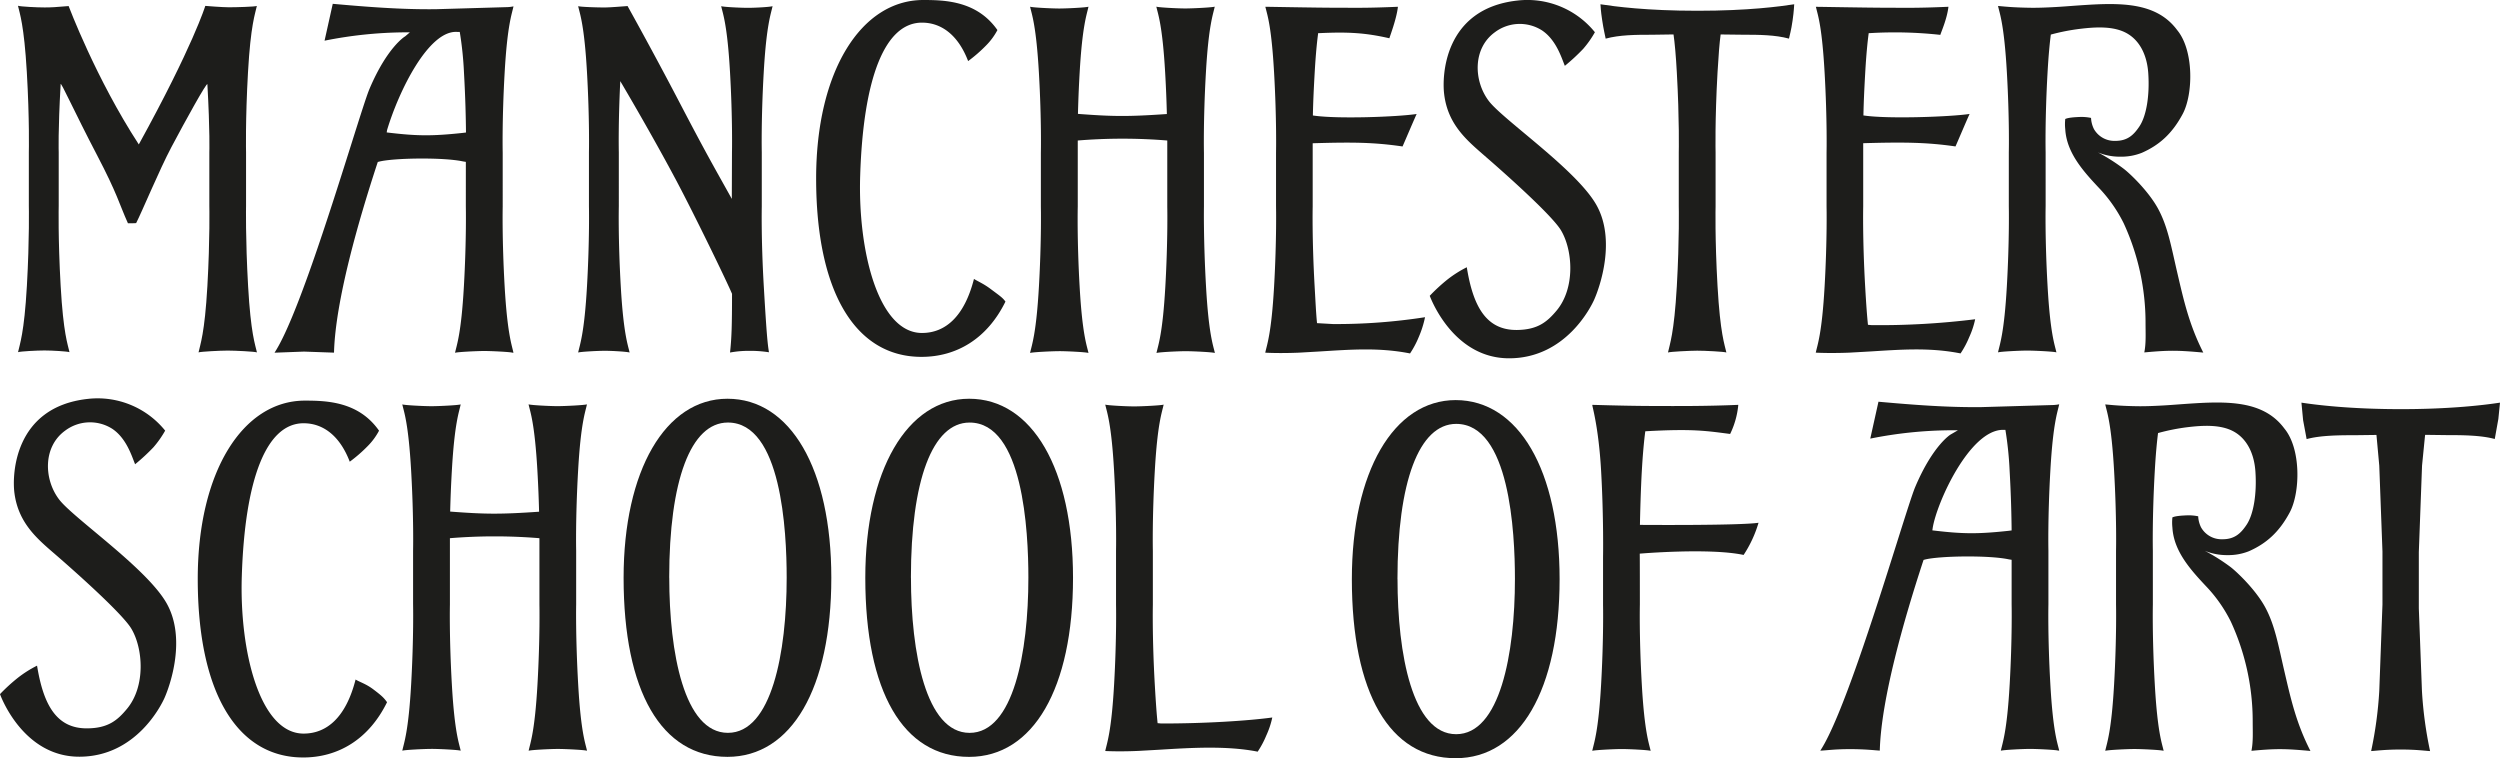 <svg xmlns="http://www.w3.org/2000/svg" viewBox="0 0 1040.33 315.56"><defs><style>.cls-1{fill:#1d1d1b;}</style></defs><title>Asset 1</title><g id="Layer_2" data-name="Layer 2"><g id="Layer_1-2" data-name="Layer 1"><path class="cls-1" d="M82.29,240.9c0-44.57,18.75-74.19,44.6-74.19,9.28,0,22.41.47,30.84,12.51a26.81,26.81,0,0,1-4.81,6.5,60.21,60.21,0,0,1-7.38,6.41c-4-10.51-10.86-16-19.21-16-15.46,0-24.44,23.1-25.71,63.71-1,31.2,7.51,65.43,25.71,65.43,9.66,0,17.64-6.76,21.64-22.5,1.53,1,4.25,1.75,7.25,4,3.83,2.87,4.63,3.75,5.84,5.44-7.63,15.56-20.47,23-34.89,23C98.71,315.21,82.29,288.25,82.29,240.9Z"/><path class="cls-1" d="M958.4,174.89s-.54-5.63-.7-7.34c6,.92,20.12,2.71,41.41,2.71,21.12,0,35.25-1.79,41.22-2.71l-.68,6.76-1.5,8.37c-5.72-1.56-13.42-1.62-20.32-1.62l-8.65-.11-.1.82-1.19,12-1.34,36s0,23.43,0,23.43,1.3,34.35,1.3,34.35a164.7,164.7,0,0,0,3.38,25c-2.06-.11-5.78-.65-12.24-.65s-10.24.53-12.28.64a164.6,164.6,0,0,0,3.38-25l1.33-36s0-22,0-22-1.33-35.75-1.33-35.75l-1.17-12.79-.87,0-7.82.1c-6.92,0-14.65.06-20.37,1.62C959.59,181.23,958.4,174.89,958.4,174.89Z"/><path class="cls-1" d="M239.76,251.52V229.15s-.31-13.48.81-33.3,3-24.34,3.68-27.59c-1,.34-9,.74-12.15.75s-11.18-.41-12.15-.75c.72,3.25,2.55,7.78,3.68,27.59.37,6.46.58,12.22.7,17.09-16.12,1.11-22.3,1.06-37-.06.12-4.85.33-10.61.7-17,1.12-19.82,3-24.35,3.68-27.6-1,.35-9,.75-12.15.75s-11.18-.4-12.15-.75c.72,3.25,2.55,7.78,3.68,27.6s.81,33.27.81,33.29V251.5s.31,13.48-.81,33.3-3,24.34-3.68,27.59c1-.35,9-.74,12.15-.75s11.18.4,12.15.75c-.72-3.25-2.56-7.79-3.68-27.59s-.81-33.27-.81-33.3V229.13s0-1.64,0-5.17a228.43,228.43,0,0,1,37.25,0s0,5.18,0,5.19v22.37s.31,13.48-.81,33.29-3,24.35-3.68,27.6c1-.35,9-.75,12.15-.75s11.18.4,12.15.75c-.72-3.25-2.56-7.78-3.68-27.6S239.76,251.54,239.76,251.52Z"/><path class="cls-1" d="M682.43,218.42c.1-5.31.36-15,.79-22.53.42-7.33.93-12.57,1.44-16.42,20.27-1.16,25.77-.09,35.31,1.11a34.9,34.9,0,0,0,3.39-12.11c-13,.56-24.61.52-36.62.47s-24.12-.51-24.1-.45c-.3,0,2.57,8.59,3.63,27.4,1.12,19.81.81,36.2.81,36.22v19.46s.31,13.48-.81,33.29-3,24.34-3.68,27.59c1-.34,9-.74,12.15-.75s11.18.4,12.15.75c-.72-3.25-2.55-7.78-3.68-27.59s-.81-33.27-.81-33.29,0-19.74-.05-21.18c0,0,29-2.48,43.22.54a49.63,49.63,0,0,0,6.21-13.39C723.65,218.75,682.43,218.42,682.43,218.42Z"/><path class="cls-1" d="M706.39,4.48C685.14,4.48,672,2.7,666,1.78c.16,1.71.09,2.38.7,6.5s1.2,6.34,1.47,7.8c5.72-1.57,12.46-1.62,19.38-1.62l8.86-.13c.5,3.45,1,9,1.37,15.8,1.12,19.82.81,33.27.81,33.29V85.8s.31,13.48-.81,33.29-3,24.34-3.68,27.59c1-.34,9-.74,12.15-.75s11.18.4,12.15.75c-.72-3.25-2.55-7.78-3.68-27.59s-.81-33.27-.81-33.29V63.42s-.31-13.48.81-33.29c.38-6.78.83-12.33,1.29-15.79l9.13.11c6.89,0,13.6.06,19.31,1.62.27-1.49.86-3,1.5-7.54s.51-5.1.68-6.75C740.63,2.7,727.47,4.48,706.39,4.48Z"/><path class="cls-1" d="M317,85.84V63.46s-.31-13.48.81-33.29,3-24.35,3.68-27.6c-1,.34-7.12.69-10.25.69s-10.16-.35-11.13-.69c.72,3.25,2.56,7.78,3.68,27.6s.81,33.27.81,33.29-.07,18.76-.06,19.31C296.87,69,293.92,64,282.67,42.44S261.17,2.57,261.16,2.53s-6.91.58-9.66.58c-3.13,0-9.94-.21-10.91-.55.72,3.25,2.56,7.78,3.68,27.59s.81,33.28.81,33.3V85.81s.31,13.48-.81,33.29-3,24.35-3.68,27.6c1-.34,7.85-.71,11-.72s9.43.37,10.41.72c-.72-3.25-2.55-7.78-3.68-27.6s-.81-33.27-.81-33.29V63.44s-.28-11.87.61-29.68c7.1,12.05,15.84,27.33,23.21,41.18s20.9,41.67,23.29,47.33c0,13.35-.18,18.48-.83,24.43a42.57,42.57,0,0,1,7.91-.7,50.07,50.07,0,0,1,8.29.59c-.58-3.59-1-7.65-2.15-27.46S317,85.86,317,85.84Z"/><path class="cls-1" d="M554.72,134.85l-6.66-.38c-.38-3.6-.57-7.78-1-15.29-1.12-19.82-.81-33.27-.81-33.29v-24s0-.8,0-2.28h.19c16.44-.48,25.31-.4,37.2,1.34.5-1.08,4.78-11.16,5.87-13.51-8.15,1.21-32.67,2.11-42.72.68l-.46-.06c.11-5.31.32-10.26.75-17.8.42-7.35.93-12.6,1.45-16.46l.42,0c12.06-.57,19.31-.15,29.21,2.13.34-1.17,3-8.11,3.56-13.11-12.91.56-16.78.41-26,.4s-29.18-.44-29.17-.38.19.72.19.72c.79,3.24,2.39,8,3.45,26.7,1.12,19.82.81,33.27.81,33.29V85.88s.31,13.48-.81,33.29-3,24.34-3.68,27.59h0c2,.11,7,.28,13.91,0l8.52-.49c13-.8,24.92-1.75,37.82.81a37.92,37.92,0,0,0,3.59-6.74A41.44,41.44,0,0,0,593,132,241,241,0,0,1,554.72,134.85Z"/><path class="cls-1" d="M210,119.21c-1.12-19.81-.81-33.27-.81-33.29V63.54s-.31-13.48.81-33.29,3-24.35,3.68-27.6a15.47,15.47,0,0,1-2.42.31l-29.87.87c-14.39.18-29.1-1-42.92-2.24-.29,1.31-2.92,13.15-3.41,15.34a174.79,174.79,0,0,1,33.07-3.47l2.43,0-2,1.7c-.08,0-7.44,4.48-14.8,21.82-1.21,2.84-4.09,12-7.73,23.52-9.29,29.42-23.11,73.09-31.8,86.27l12.28-.46,12.48.44c.55-21.38,10.08-54.58,18.06-78.88l.16-.47.48-.12c6-1.56,26.82-1.88,35-.1l1.16.18V85.92s.31,13.48-.81,33.29-3,24.35-3.68,27.6c1-.35,9-.74,12.15-.75,2.65,0,8.79.29,11.21.59a5.25,5.25,0,0,0,.74.13h0l.2,0C213,143.55,211.14,139,210,119.21ZM192.45,55.32c-12.42,1.33-18.7,1.31-30.59-.1l-.94-.11.14-.95c4.9-16.33,17.29-41.63,29.16-40.88l1.1,0a145.63,145.63,0,0,1,1.76,17c.59,10.38.78,19,.83,24.86Z"/><path class="cls-1" d="M562.55,241c0-44.56,17.37-74.51,43.22-74.51C632,166.54,649,195.79,649,241c0,46-16.56,74.51-43.22,74.51C578.3,315.56,562.55,288.41,562.55,241Zm19-.06c0,31.21,6.2,64.58,24.4,64.58s24.46-33.37,24.46-64.58c0-19.41-2.18-64.55-24.46-64.55C590.48,176.44,581.53,200.56,581.53,241Z"/><path class="cls-1" d="M360.08,240.44c0-44.56,17.37-74.51,43.22-74.51,26.25,0,43.22,29.25,43.22,74.51,0,46-16.56,74.52-43.22,74.52C375.83,315,360.08,287.8,360.08,240.44Zm19-.06c0,31.21,6.2,64.59,24.4,64.59s24.46-33.38,24.46-64.59c0-19.41-2.18-64.54-24.46-64.54C388,175.83,379.06,200,379.06,240.38Z"/><path class="cls-1" d="M259.5,240.44c0-44.56,17.37-74.51,43.22-74.51,26.25,0,43.22,29.25,43.22,74.51,0,46-16.56,74.51-43.22,74.51C275.25,314.95,259.5,287.79,259.5,240.44Zm19-.06c0,31.21,6.2,64.58,24.4,64.58s24.46-33.37,24.46-64.58c0-19.41-2.18-64.55-24.46-64.55C287.43,175.83,278.48,200,278.48,240.38Z"/><path class="cls-1" d="M853.22,284.8c-1.12-19.81-.81-33.27-.81-33.29V229.13s-.31-13.48.81-33.29,3-24.35,3.68-27.6a15.81,15.81,0,0,1-2.42.3l-29.87.87c-14.39.18-29.1-1-42.92-2.24-.29,1.31-2.92,13.15-3.41,15.35a174.81,174.81,0,0,1,33.07-3.47h3.4l-2.94,1.71c-.08,0-7.44,4.48-14.8,21.82-1.21,2.84-4.09,12-7.73,23.52-9.29,29.42-23.11,73.09-31.8,86.27,2.66-.1,5.94-.63,12.43-.63s10.73.55,12.33.61c.55-21.38,10.08-54.58,18.06-78.88l.16-.47.48-.13c6-1.56,26.82-1.88,35-.1l1.16.18v18.56s.31,13.48-.81,33.29-3,24.35-3.68,27.6c1-.34,9-.75,12.15-.75,2.65,0,8.79.29,11.21.59a4.72,4.72,0,0,0,.74.12h0l.2,0C856.18,309.15,854.34,304.61,853.22,284.8Zm-17.57-63.89c-12.42,1.33-18.7,1.31-30.59-.1l-.95-.11.14-.95c1.62-10.44,15.28-40.71,29.16-40.88l1.1,0a145.72,145.72,0,0,1,1.76,17c.59,10.38.78,19,.83,24.86Z"/><path class="cls-1" d="M483.28,301.07l-1.56-.14c-.38-3.6-.74-8.49-1.17-16-1.12-19.81-.81-33.27-.81-33.29V229.26s-.31-13.48.81-33.3,3-24.34,3.68-27.59c-1,.35-9,.74-12.15.75s-11.18-.4-12.15-.75c.72,3.25,2.56,7.78,3.68,27.59s.81,33.28.81,33.3v22.37s.31,13.48-.81,33.29-3,24.35-3.68,27.6h0c2,.1,7,.27,13.91-.05l8.52-.48c13-.8,28.07-1.76,41,.8a38.11,38.11,0,0,0,3.59-6.74,35.3,35.3,0,0,0,2.49-7.48C519,300,500.65,301.1,483.28,301.07Z"/><path class="cls-1" d="M778.87,135.3l-1.55-.14c-.38-3.6-.74-8.49-1.17-16-1.12-19.81-.81-33.27-.81-33.29v-24s0-.81,0-2.28l.19,0c16.45-.47,26.31-.39,38.21,1.35.5-1.08,4.78-11.17,5.87-13.52-8.15,1.21-33.66,2.11-43.72.68l-.46-.06c.11-5.31.32-10.26.75-17.8.42-7.35.93-12.59,1.45-16.45l.42,0a173.63,173.63,0,0,1,29.38.72c.34-1.17,2.81-6.69,3.38-11.69-12.91.56-16.78.42-26,.4s-29.18-.43-29.17-.37a7.06,7.06,0,0,1,.19.72c.79,3.25,2.39,8,3.45,26.7,1.12,19.82.81,33.28.81,33.3V85.86s.31,13.48-.81,33.29-3,24.35-3.68,27.6h0c2,.1,7,.27,13.91,0l8.52-.48c13-.8,24.92-1.76,37.82.8a38.08,38.08,0,0,0,3.59-6.74,35.33,35.33,0,0,0,2.49-7.48A323.59,323.59,0,0,1,778.87,135.3Z"/><path class="cls-1" d="M950.56,279.15c-2.55-11-3.91-18.91-7.86-26.3S930.85,238,928.26,236a80.63,80.63,0,0,0-10.75-6.79A24,24,0,0,0,927,231a23,23,0,0,0,8.85-1.62c7.26-3.2,12.64-8,17-16.19s4.79-26.34-2.23-34.84c-9.45-12.78-26.35-11.34-44.91-10,0,0-9.7.8-16.33.69s-9.6-.4-13.32-.75c.72,3.25,2.55,7.78,3.68,27.59s.81,33.28.81,33.3v22.37s.31,13.48-.81,33.29-3,24.35-3.68,27.6c1-.35,9-.75,12.15-.75s11.18.4,12.15.75c-.72-3.25-2.56-7.78-3.68-27.6s-.81-33.27-.81-33.29V229.19s-.31-13.48.81-33.3c.39-6.89.87-11.9,1.35-15.68a85.37,85.37,0,0,1,12.16-2.43c6.61-.8,14-1.2,19.44,1.85,5.21,2.92,8.38,8.8,8.92,16.56.64,9.35-.77,17.86-3.69,22.21-2.2,3.27-4.77,6.07-10.12,6a9.76,9.76,0,0,1-8.8-4.93,11.42,11.42,0,0,1-1.2-4.62,19.48,19.48,0,0,0-4.83-.39c-2.06.09-4.65.25-5.9.84a19.66,19.66,0,0,0,0,4.27c.59,10,7.77,17.77,14.58,25a59.92,59.92,0,0,1,9.73,14.1,98.93,98.93,0,0,1,9.1,41.57c0,4.26.25,8.38-.52,12.2,10.64-1,14.32-.86,24.55.06C955.47,300.83,953.21,290.54,950.56,279.15Z"/><path class="cls-1" d="M36.43,303.09C45,303,48.88,299.74,52.81,295c7.88-9.42,6.74-25.18,1.86-33.37-4.44-7.46-31-30.35-31-30.35C16.1,224.7,7.68,218.14,6,205.11,5,197.48,5.9,169.39,36.48,166A36.14,36.14,0,0,1,68.73,179.2a41.67,41.67,0,0,1-4.88,6.93,82.79,82.79,0,0,1-7.63,7.06c-1.36-3.32-3.58-10.77-9.47-14.73a17.23,17.23,0,0,0-19.65.75c-9.28,6.73-8.86,20.23-2.54,28.58,5.88,7.78,36.29,28.47,44.69,43.11s1.56,34.3-.84,39.64C67.3,293,56.84,314.82,33.12,314.89,10.55,315,1,291.61,0,288.85A73.22,73.22,0,0,1,7.5,282a47.74,47.74,0,0,1,7.92-5C18,292.87,23.27,303.29,36.43,303.09Z"/><path class="cls-1" d="M339.62,74.23C339.62,29.66,358.37,0,384.22,0c9.28,0,22.41.47,30.84,12.51a26.81,26.81,0,0,1-4.81,6.5,60.2,60.2,0,0,1-7.38,6.41c-4-10.51-10.86-16-19.21-16-15.46,0-24.44,23.1-25.71,63.71-1,31.2,7.51,65.43,25.71,65.43,9.66,0,17.64-6.76,21.64-22.5,1.53,1,3.93,1.94,6.93,4.19,3.83,2.87,4.95,3.56,6.17,5.25-7.63,15.56-20.47,23-34.89,23C356,148.55,339.62,121.58,339.62,74.23Z"/><path class="cls-1" d="M102.39,85.75V63.37s-.31-13.48.81-33.3,3-24.34,3.68-27.59c-1,.34-8.51.55-11.64.55-2.69,0-9.76-.56-9.81-.58v0S80.35,19.1,57.76,60.1C39.85,32.6,28.62,2.63,28.6,2.63l0-.11c-5.69.46-6.88.57-10,.58S8.45,2.75,7.48,2.4C8.2,5.65,10,10.19,11.16,30S12,63.27,12,63.29V85.67s.31,13.48-.81,33.29-3,24.34-3.68,27.59c1-.35,7.85-.71,11-.71s9.43.37,10.41.71c-.72-3.25-2.56-7.78-3.68-27.59s-.81-33.27-.81-33.29V63.29s-.31-8.48.81-28.29c.06-1.15,5.86,11.81,15.06,29.4,8.66,16.55,9.27,20.36,12.94,28.52,0,0,3.39,0,3.42-.09,2.45-4.78,9.69-22.22,14.64-31.56,5.79-10.94,14.92-27.45,15-26.19,1.12,19.82.81,28.28.81,28.3V85.75s.31,13.48-.81,33.29-3,24.35-3.68,27.6c1-.34,9-.75,12.15-.75s11.18.4,12.15.75c-.72-3.25-2.56-7.78-3.68-27.6S102.39,85.77,102.39,85.75Z"/><path class="cls-1" d="M501,86V63.66s-.31-13.48.81-33.3,3-24.34,3.68-27.59c-1,.34-9,.74-12.15.75s-11.18-.41-12.15-.75c.72,3.25,2.55,7.78,3.68,27.59.37,6.46.58,12.22.7,17.09-16.12,1.11-22.3,1.06-37-.06.12-4.85.33-10.61.7-17,1.12-19.82,3-24.35,3.68-27.6-1,.35-9,.75-12.15.75s-11.18-.4-12.15-.75c.72,3.25,2.55,7.78,3.68,27.6s.81,33.27.81,33.29V86s.31,13.48-.81,33.29-3,24.34-3.68,27.59c1-.35,9-.74,12.15-.75s11.18.4,12.15.75c-.72-3.25-2.56-7.79-3.68-27.59S448.49,86,448.49,86V63.64s0-1.64,0-5.17a228.44,228.44,0,0,1,37.25,0s0,5.18,0,5.19V86s.31,13.48-.81,33.29-3,24.35-3.68,27.6c1-.35,9-.75,12.15-.75s11.18.4,12.15.75c-.72-3.25-2.56-7.78-3.68-27.6S501,86.06,501,86Z"/><path class="cls-1" d="M631.36,137.31c8.55-.12,12.45-3.36,16.38-8.06,7.88-9.42,6.74-25.18,1.86-33.37-4.44-7.46-31-30.35-31-30.35-7.54-6.62-16-13.18-17.62-26.21-1-7.63-.12-35.72,30.46-39.09a36.13,36.13,0,0,1,32.25,13.18,41.67,41.67,0,0,1-4.88,6.93,82.79,82.79,0,0,1-7.63,7.06c-1.36-3.32-3.58-10.77-9.47-14.73a17.23,17.23,0,0,0-19.65.75c-9.28,6.73-8.86,20.23-2.54,28.58,5.88,7.78,36.29,28.47,44.69,43.11s1.55,34.3-.84,39.64c-1.11,2.49-11.58,24.28-35.29,24.35-22.57.07-32.08-23.28-33.12-26a73.45,73.45,0,0,1,7.5-6.89,47.8,47.8,0,0,1,7.92-5C612.94,127.09,618.2,137.5,631.36,137.31Z"/><path class="cls-1" d="M906,113.33c-2.55-11-3.91-18.91-7.86-26.3S886.29,72.15,883.7,70.2A80.62,80.62,0,0,0,873,63.41a24,24,0,0,0,9.46,1.79,23,23,0,0,0,8.85-1.62c7.26-3.2,12.64-8,17-16.19S913,21,906,12.54c-9.45-12.78-26.35-11.34-44.91-10,0,0-9.7.8-16.33.69s-9.6-.4-13.32-.75c.72,3.25,2.55,7.78,3.68,27.59s.81,33.28.81,33.3V85.75s.31,13.48-.81,33.29-3,24.35-3.68,27.6c1-.35,9-.75,12.15-.75s11.18.4,12.15.75c-.72-3.25-2.56-7.78-3.68-27.6s-.81-33.27-.81-33.29V63.37s-.31-13.48.81-33.3c.39-6.89.87-11.9,1.35-15.68A85.37,85.37,0,0,1,865.6,12c6.61-.8,14-1.2,19.44,1.85,5.21,2.92,8.38,8.8,8.92,16.56.64,9.35-.77,17.86-3.69,22.21-2.2,3.27-4.77,6.07-10.12,6a9.76,9.76,0,0,1-8.8-4.93,11.43,11.43,0,0,1-1.2-4.62,19.48,19.48,0,0,0-4.83-.39c-2.06.09-4.65.25-5.9.84a19.65,19.65,0,0,0,0,4.27c.59,10,7.77,17.77,14.58,25a59.92,59.92,0,0,1,9.73,14.1,98.93,98.93,0,0,1,9.1,41.57c0,4.26.25,8.38-.52,12.2,10.64-1,14.32-.86,24.55.06C910.91,135,908.66,124.72,906,113.33Z"/></g></g></svg>